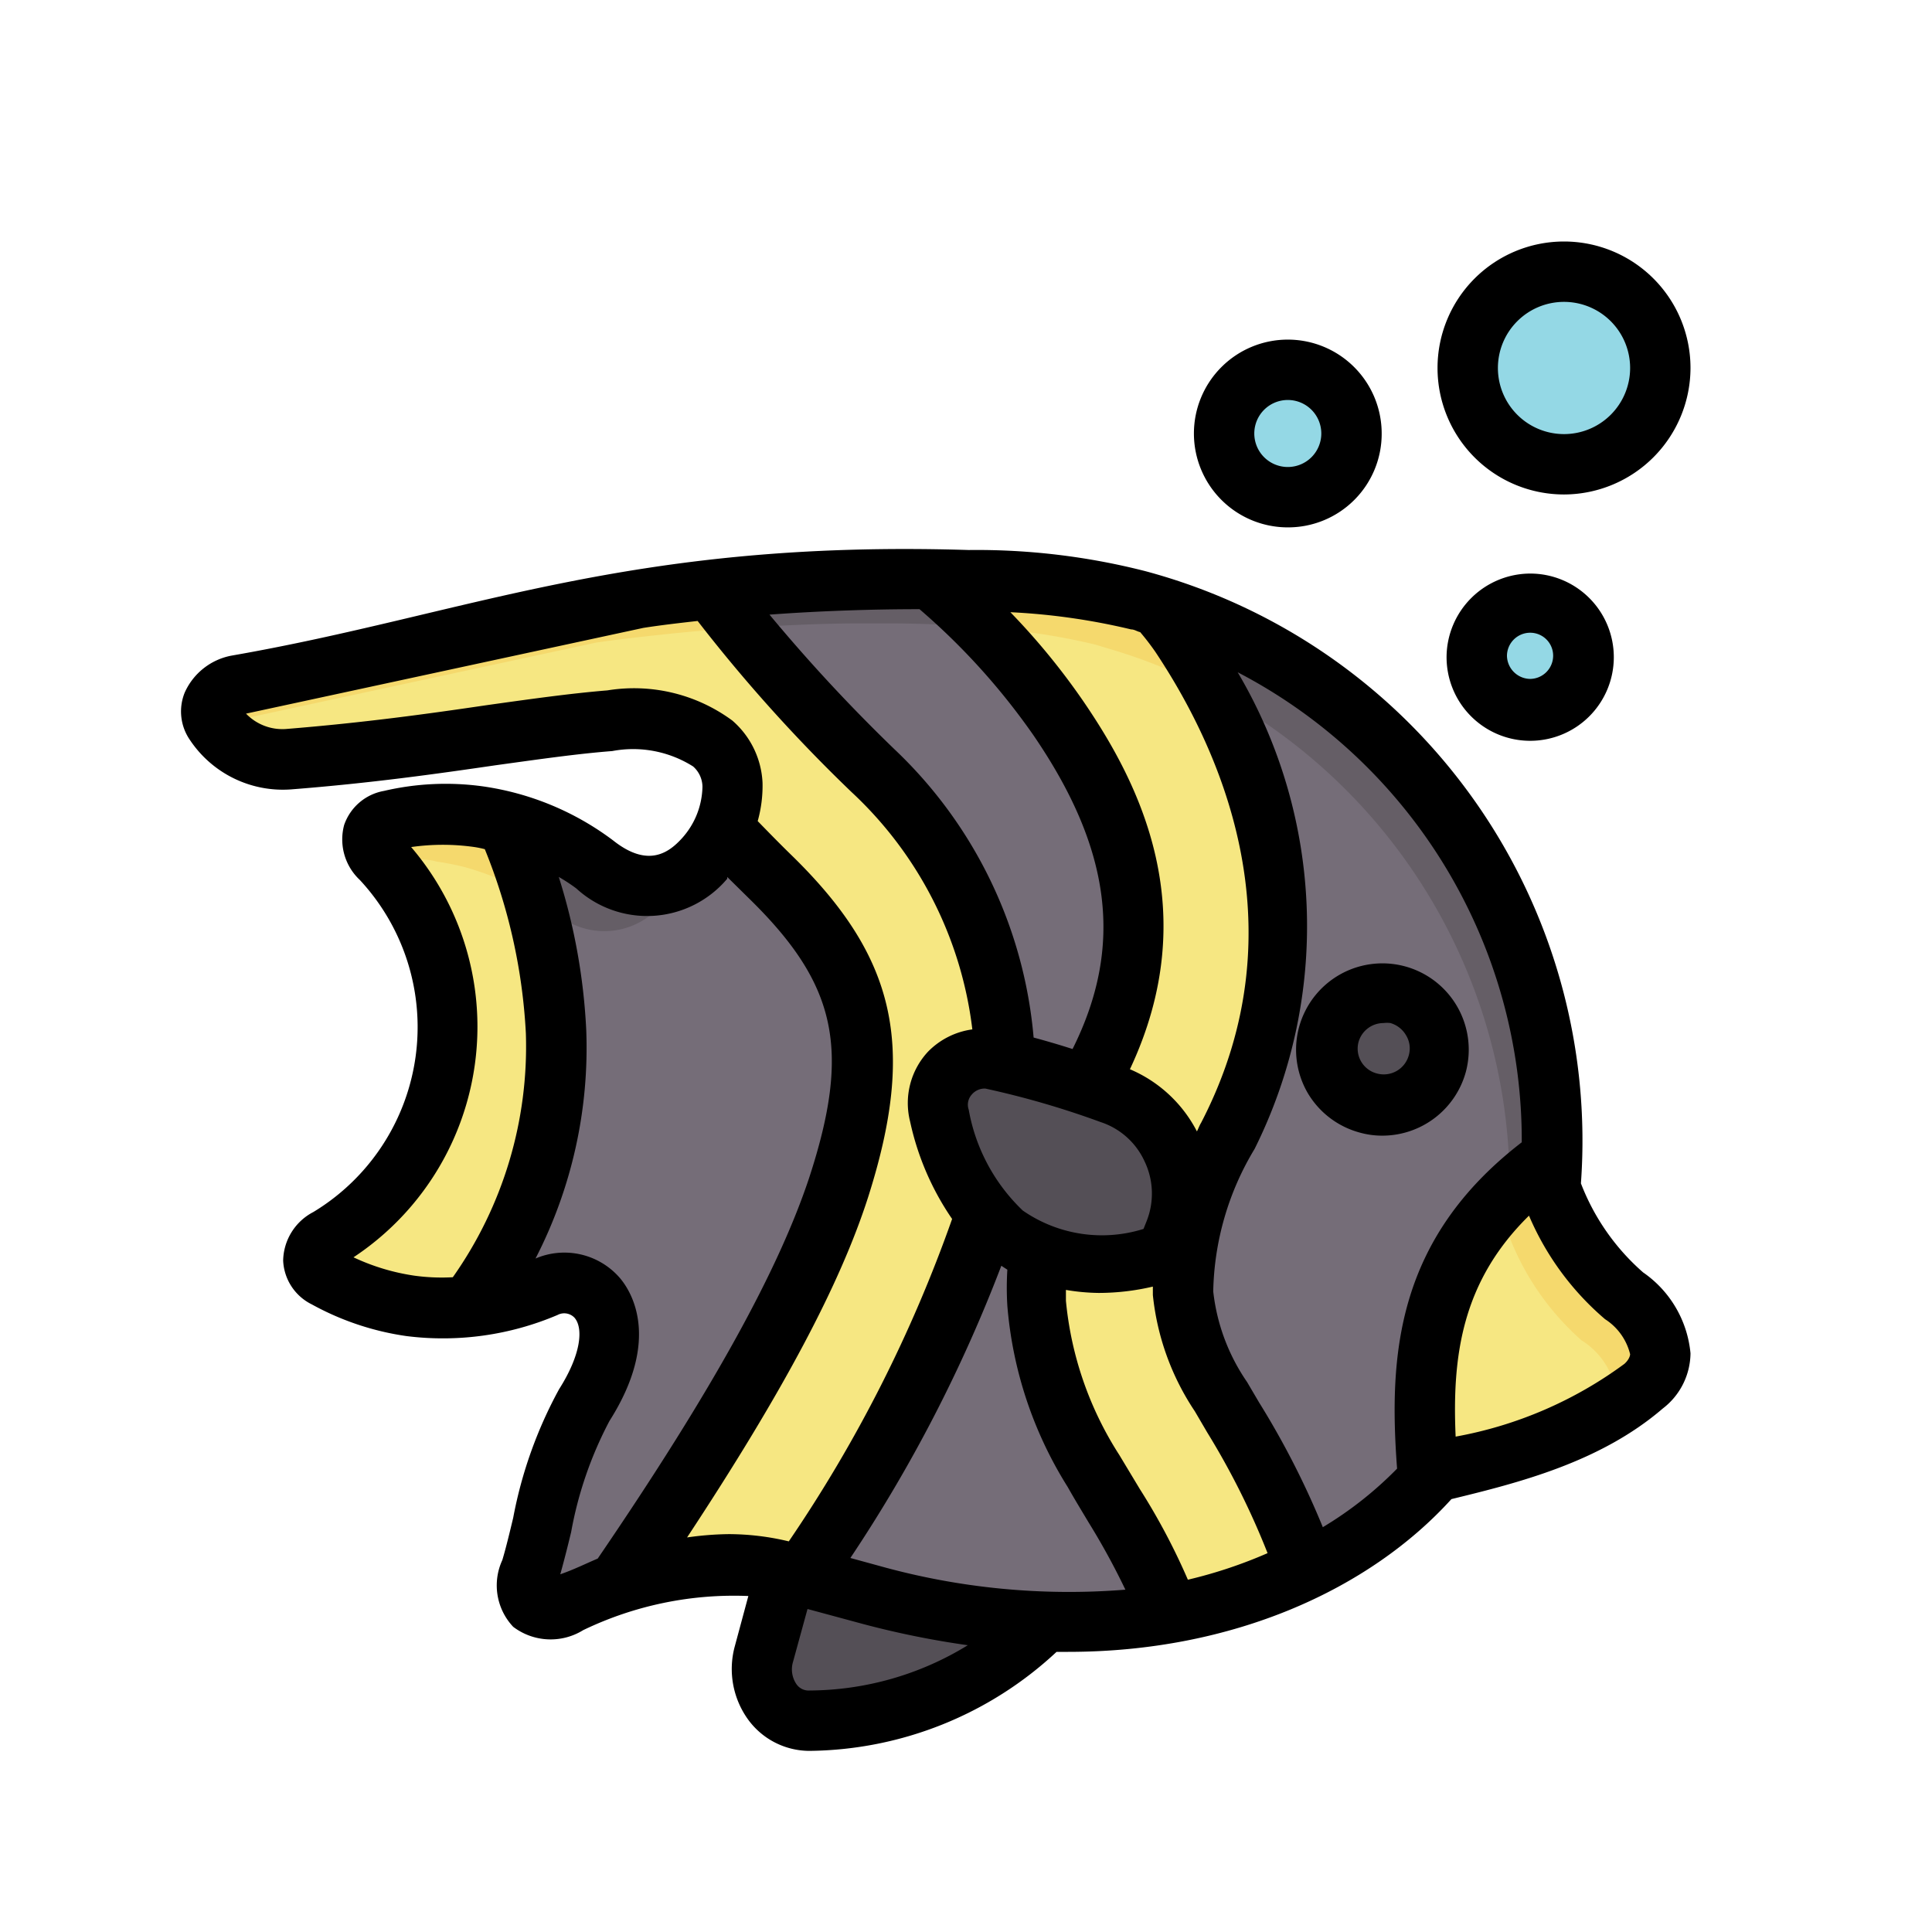 <?xml version="1.0" ?><svg viewBox="0 0 64 64" xmlns="http://www.w3.org/2000/svg"><defs><style>.cls-1{fill:#94d8e5;}.cls-2{fill:#756d78;}.cls-3{fill:#544f56;}.cls-4{fill:#655e66;}.cls-5{fill:#f6e782;}.cls-6{fill:#f5d96d;}</style></defs><g id="Seagull"><path class="cls-1" d="M55,12.19A3.19,3.19,0,1,1,51.81,9,3.19,3.19,0,0,1,55,12.19Z" id="path221912-3"/><path class="cls-1" d="M44.77,14.36a2.11,2.11,0,1,1-2.11-2.1A2.1,2.1,0,0,1,44.77,14.36Z" id="path223304-90"/><path class="cls-1" d="M52.45,21.72A1.77,1.77,0,1,1,50.69,20,1.76,1.76,0,0,1,52.45,21.72Z" id="path223306-8"/><path class="cls-2" d="M51.41,38.34A18.53,18.53,0,0,0,38.28,20.06L35.2,21.54l-4.35-2.35c-.37,0-.74,0-1.11,0-2.09,0-4.21.15-6.15.35l3,8.33L24,27.47a4.11,4.11,0,0,1-.62,1,2.47,2.47,0,0,1-3.64.2,8.27,8.27,0,0,0-2.92-1.42L15.56,43.28A7.84,7.84,0,0,0,18,42.63c1.44-.64,3.2.93,1.31,3.91-1,1.56-1.32,3.87-1.79,5.43-.35,1.18.23,1.61,1.35,1.11.49-.21,1-.43,1.64-.62l4.9-3.88,1.14,3.64,2.26.61a23.62,23.62,0,0,0,9.86.65l1.61-2.38,3,.95a13.87,13.87,0,0,0,4-3Z" id="path196299-7"/><path class="cls-3" d="M34.66,53.73A11.23,11.23,0,0,1,26.83,57a1.65,1.65,0,0,1-1.52-2.2L26,52.07Z" id="path197710-3"/><path class="cls-4" d="M29.74,19.18c-2.09,0-4.21.15-6.15.35l.46,1.31c1.4-.1,2.85-.18,4.28-.19.38,0,.74,0,1.11,0a37.46,37.46,0,0,1,4.68.3l-3.27-1.77C30.48,19.18,30.11,19.17,29.74,19.18Zm8.54.88-2.47,1.18.46.11.6.18h0A18.54,18.54,0,0,1,50,39.81c0,.33,0,.67-.06,1,0,0,.1.27.27.65l1.2-3.12A18.53,18.53,0,0,0,38.28,20.06Zm-21.5,7.16-.15,1.92a8.1,8.1,0,0,1,1.66,1,2.47,2.47,0,0,0,3.64-.2,3.59,3.59,0,0,0,.53-.8,2.55,2.55,0,0,1-2.76-.47A8.27,8.27,0,0,0,16.78,27.22Z" id="path590948"/><path class="cls-5" d="M30.85,19.19a23.48,23.48,0,0,1,4.21,4.59c2.2,3.22,3.64,7,1.27,11.62-.09.2-.19.39-.28.57l-1.7,5.5a9.93,9.93,0,0,0,0,1.72,12.33,12.33,0,0,0,1.9,5.55,24,24,0,0,1,2.49,4.74,16.43,16.43,0,0,0,4.58-1.43h0a27.17,27.17,0,0,0-2.84-5.75,7.58,7.58,0,0,1-1.26-3.41,10.17,10.17,0,0,1,1.48-5.24C44,31.25,41.86,25.07,39.09,21c-.14-.2-.51-.62-.82-1l-.59-.17A29.28,29.28,0,0,0,30.85,19.19Zm-7.26.34c-.84.09-1.66.18-2.4.29L7.87,22.69c-.64.14-1.1.73-.75,1.26a2.73,2.73,0,0,0,2.44,1.21c4.67-.37,7.9-1.06,10.64-1.28a4.7,4.7,0,0,1,3.41.75A2.35,2.35,0,0,1,24,27.47q.73.75,1.56,1.56c3.31,3.23,3.71,5.89,2.29,10.31-1.12,3.49-3.68,7.84-7.26,13.11h0A9.8,9.8,0,0,1,26,52.07l.55.15h0a49.32,49.32,0,0,0,5.87-11.38l.18-.6.66-5.07a13.81,13.81,0,0,0-4.38-9.62A47.65,47.65,0,0,1,23.59,19.53ZM15.13,27a8.47,8.47,0,0,0-2.19.2c-.71.17-.79.77-.29,1.31A8.17,8.17,0,0,1,10.9,41c-.63.39-.73,1-.08,1.33a8.08,8.08,0,0,0,2.79.94,8,8,0,0,0,2,0,14.21,14.21,0,0,0,2.86-9.12,20.13,20.13,0,0,0-1.64-6.94,9.35,9.35,0,0,0-.92-.18A6,6,0,0,0,15.13,27ZM51.41,38.34h0C47,41.47,47,45.26,47.32,49.06l.26-.27c2.26-.55,4.91-1.17,6.88-2.85,1-.91.42-2.14-.66-3a8.73,8.73,0,0,1-2.45-3.59C51.38,39,51.4,38.67,51.41,38.34Z" id="path211340-6"/><path class="cls-6" d="M30.85,19.19a22.35,22.35,0,0,1,1.72,1.61,21.49,21.49,0,0,1,3.7.55l.6.18h0a18.35,18.35,0,0,1,3.38,1.4A22,22,0,0,0,39.09,21c-.14-.2-.51-.62-.82-1l-.59-.17A29.28,29.28,0,0,0,30.85,19.19Zm-7.26.34c-.84.09-1.66.18-2.4.29L7.87,22.69c-.64.14-1.1.73-.75,1.26l0,.06,12.61-2.72c.74-.11,1.56-.2,2.4-.29s1.57-.14,2.39-.2C24.2,20.35,23.87,19.92,23.59,19.53Zm-9,7.44a8.26,8.26,0,0,0-1.64.2c-.71.17-.79.76-.3,1.3a9.74,9.74,0,0,1,1.08,0c.24,0,.49,0,.73.07a9.35,9.35,0,0,1,.92.18,8.61,8.61,0,0,1,2.29,1,22.1,22.1,0,0,0-.88-2.45,9.35,9.35,0,0,0-.92-.18,6,6,0,0,0-.73-.07ZM51.41,38.34h0A14,14,0,0,0,50,39.5v.31c0,.33,0,.67-.06,1a8.85,8.85,0,0,0,2.45,3.59,2.48,2.48,0,0,1,1.17,2.2c.31-.21.61-.42.9-.66,1-.91.42-2.14-.66-3a8.73,8.73,0,0,1-2.45-3.59C51.38,39,51.4,38.67,51.41,38.34Z" id="path590950"/><path class="cls-3" d="M47.59,35.24A1.86,1.86,0,1,1,46.27,33,1.87,1.87,0,0,1,47.59,35.24Z" id="path50883-2-5"/><path class="cls-3" d="M36.78,36.22A33.66,33.66,0,0,0,33,35.08a1.52,1.52,0,0,0-1.83,1.86,7,7,0,0,0,2.15,3.9c2.33,1.85,5.37.64,5.37.64l.26-.7A3.47,3.47,0,0,0,36.78,36.22Z" id="path53183-6-5-1-6"/><path d="M43.31,36.19a2.87,2.87,0,0,0,1.74,1.33,2.74,2.74,0,0,0,.74.1,2.87,2.87,0,0,0,2.77-2.12,2.86,2.86,0,1,0-5.25.69ZM45,34.53a.86.86,0,0,1,.83-.64.91.91,0,0,1,.23,0,.88.88,0,0,1,.52.41.83.83,0,0,1,.09.65h0a.86.86,0,0,1-1.06.61A.85.85,0,0,1,45,34.53Z"/><path d="M37.94,18.92a22.54,22.54,0,0,0-5.85-.7c-11.32-.35-16.61,2.14-24.43,3.5a2.13,2.13,0,0,0-1.54,1.22,1.66,1.66,0,0,0,.17,1.57,3.7,3.7,0,0,0,3.35,1.64c2.68-.21,4.86-.52,6.78-.8,1.45-.2,2.7-.38,3.86-.47a3.72,3.72,0,0,1,2.68.51.91.91,0,0,1,.31.67,2.62,2.62,0,0,1-.68,1.71c-.42.46-1.11,1-2.28.07A9.37,9.37,0,0,0,16,26.05a9,9,0,0,0-3.28.15,1.71,1.71,0,0,0-1.32,1.13,1.84,1.84,0,0,0,.52,1.82,7.16,7.16,0,0,1-1.54,11,1.85,1.85,0,0,0-1,1.61,1.7,1.7,0,0,0,.95,1.45,9.17,9.17,0,0,0,3.14,1.05,9.68,9.68,0,0,0,5-.7.47.47,0,0,1,.56.09c.29.33.24,1.19-.51,2.37A14.43,14.43,0,0,0,17,50.28c-.12.5-.24,1-.36,1.4A2,2,0,0,0,17,53.89a2.05,2.05,0,0,0,2.32.11,11.51,11.51,0,0,1,5.47-1.13l-.45,1.67A2.86,2.86,0,0,0,24.81,57a2.52,2.52,0,0,0,2,1h0A12.17,12.17,0,0,0,35,54.72l.38,0c5.48,0,10-2.08,12.7-5.06,2.22-.54,4.93-1.22,7-3A2.33,2.33,0,0,0,56,44.83a3.67,3.67,0,0,0-1.57-2.68,7.48,7.48,0,0,1-2.06-2.95A19.53,19.53,0,0,0,37.94,18.92Zm.33,2.67c2,3,4.94,9,1.52,15.6-.06.1-.09.19-.14.29a4.45,4.45,0,0,0-2.22-2.06c2.47-5.25.32-9.47-1.55-12.2a22.72,22.72,0,0,0-2.41-2.94,21.6,21.6,0,0,1,4,.57c.11,0,.2.07.3.09A8.39,8.39,0,0,1,38.27,21.59Zm1.08,30.74a21.57,21.57,0,0,0-1.59-3l-.68-1.13a11.42,11.42,0,0,1-1.77-5.11c0-.12,0-.24,0-.36a6.89,6.89,0,0,0,1.08.1,7.87,7.87,0,0,0,1.8-.21c0,.09,0,.19,0,.28a8.48,8.48,0,0,0,1.39,3.85l.41.7a25.38,25.38,0,0,1,2,4A15.4,15.4,0,0,1,39.35,52.33Zm-10.23-.46-.95-.26a48.54,48.54,0,0,0,5-9.68l.2.13a9.65,9.65,0,0,0,0,1.2,13.31,13.31,0,0,0,2,6c.23.41.47.8.69,1.17a23.7,23.7,0,0,1,1.22,2.23A23.33,23.33,0,0,1,29.12,51.87Zm3.52-15.81a28.89,28.89,0,0,1,3.82,1.11h0a2.43,2.43,0,0,1,1.45,1.29,2.47,2.47,0,0,1,.07,2l-.1.25a4.6,4.6,0,0,1-4-.61,6.09,6.09,0,0,1-1.79-3.34.5.5,0,0,1,.1-.5A.56.56,0,0,1,32.64,36.06ZM30.46,20.18a22.28,22.28,0,0,1,3.77,4.17c2.59,3.78,3,7,1.3,10.4-.5-.16-.92-.28-1.29-.38a14.92,14.92,0,0,0-4.61-9.55,55.33,55.33,0,0,1-4.14-4.46C27.13,20.24,28.82,20.18,30.46,20.18ZM11.71,41.65a9.16,9.16,0,0,0,1.91-13.59,7.39,7.39,0,0,1,2.1,0,3.4,3.4,0,0,1,.34.07,18.74,18.74,0,0,1,1.36,6.1A13.25,13.25,0,0,1,15,42.31a6.65,6.65,0,0,1-1.26-.05A7.15,7.15,0,0,1,11.71,41.65Zm6.85,10.5c.12-.43.24-.9.36-1.4a12.69,12.69,0,0,1,1.27-3.68c1.74-2.74.7-4.32.34-4.74a2.43,2.43,0,0,0-2.79-.64,15.25,15.25,0,0,0,1.68-7.57,20,20,0,0,0-.91-5.07,5.79,5.79,0,0,1,.58.38,3.47,3.47,0,0,0,5-.32.61.61,0,0,0,0-.06l.71.7c2.92,2.85,3.4,5,2,9.28-1,3-3.13,6.93-7,12.6C19.42,51.79,19,52,18.56,52.15Zm4.2-1.22c3.21-4.87,5.08-8.41,6-11.28,1.59-5,.93-7.94-2.55-11.33-.4-.39-.75-.75-1.11-1.12a4.34,4.34,0,0,0,.16-1.27,2.9,2.9,0,0,0-1-2.06,5.49,5.49,0,0,0-4.14-1c-1.22.1-2.5.28-4,.49-1.9.28-4.05.58-6.66.79a1.67,1.67,0,0,1-1.31-.51l13.16-2.84c.57-.09,1.18-.16,1.8-.23a52,52,0,0,0,5.1,5.67,12.82,12.82,0,0,1,4,7.86,2.53,2.53,0,0,0-1.47.74,2.5,2.5,0,0,0-.59,2.32,9.07,9.07,0,0,0,1.39,3.22,46.26,46.26,0,0,1-5.41,10.68,8.56,8.56,0,0,0-2-.24A10.4,10.4,0,0,0,22.76,50.93ZM26.82,56a.49.49,0,0,1-.43-.2.87.87,0,0,1-.12-.75l.48-1.75,1.85.5a29.47,29.47,0,0,0,3.46.7A10.1,10.1,0,0,1,26.82,56ZM53.17,43.7A1.92,1.92,0,0,1,54,44.86s0,.15-.19.32a13.46,13.46,0,0,1-5.59,2.41c-.12-2.68.21-5.14,2.43-7.32A9.28,9.28,0,0,0,53.17,43.7Zm-2.76-5.86c-4.17,3.21-4.41,7.07-4.13,10.81a12.24,12.24,0,0,1-2.46,1.94,27.58,27.58,0,0,0-2.11-4.13l-.4-.68a6.55,6.55,0,0,1-1.12-3,9.46,9.46,0,0,1,1.37-4.72A16.54,16.54,0,0,0,41,22.27,17.48,17.48,0,0,1,50.41,37.84Z"/><path d="M56,12.19a4.19,4.19,0,1,0-4.19,4.19A4.2,4.2,0,0,0,56,12.19Zm-4.19,2.19A2.19,2.19,0,1,1,54,12.19,2.19,2.19,0,0,1,51.81,14.38Z"/><path d="M45.77,14.36a3.11,3.11,0,1,0-3.11,3.11A3.1,3.1,0,0,0,45.77,14.36Zm-4.22,0a1.11,1.11,0,1,1,1.11,1.11A1.11,1.11,0,0,1,41.55,14.36Z"/><path d="M47.92,21.72A2.77,2.77,0,1,0,50.69,19,2.78,2.78,0,0,0,47.92,21.72Zm3.53,0a.77.77,0,0,1-.76.77.78.78,0,0,1-.77-.77.77.77,0,0,1,.77-.76A.76.76,0,0,1,51.45,21.72Z"/></g></svg>